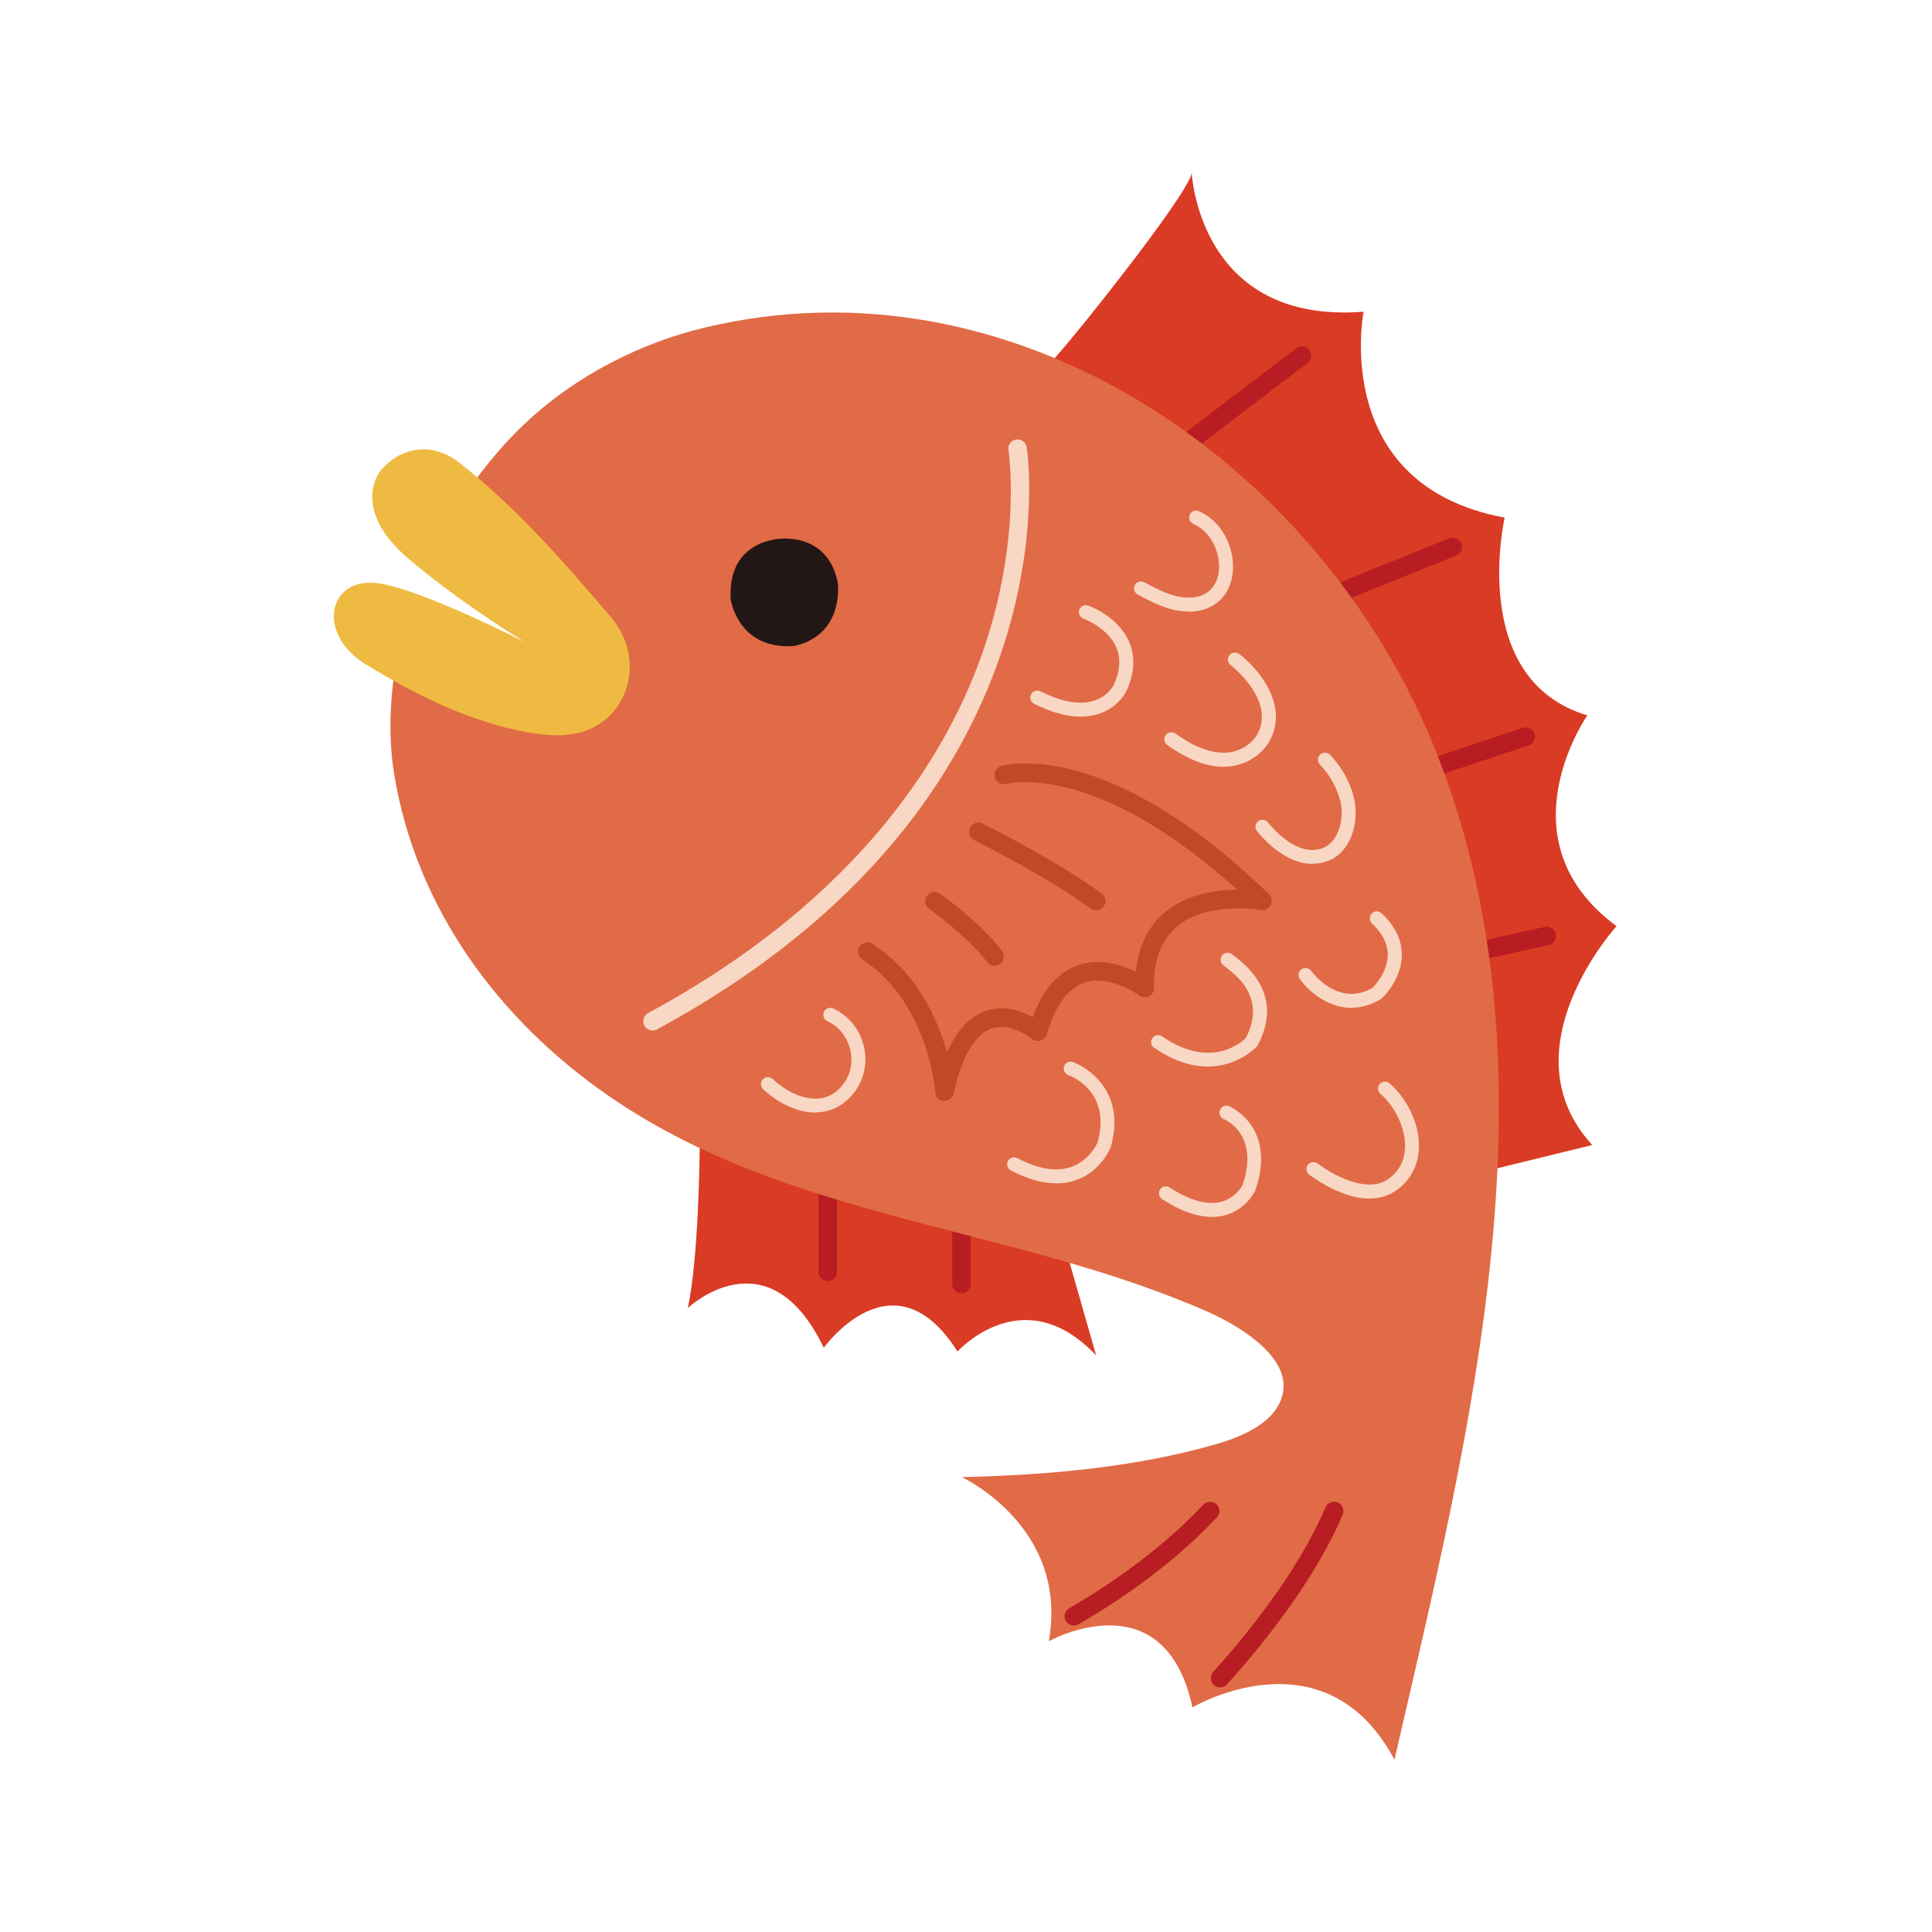 <?xml version="1.0" encoding="UTF-8"?><svg id="_レイヤー_1" xmlns="http://www.w3.org/2000/svg" width="53mm" height="53mm" viewBox="0 0 150.24 150.24"><defs><style>.cls-1{fill:#e16b46;}.cls-1,.cls-2,.cls-3,.cls-4,.cls-5,.cls-6,.cls-7{stroke-width:0px;}.cls-2{fill:#b71d22;}.cls-3{fill:#f8d7c5;}.cls-4{fill:#da3b24;}.cls-5{fill:#efba41;}.cls-6{fill:#c0492a;}.cls-7{fill:#221714;}</style></defs><path class="cls-4" d="M54.41,89.4s-.07,8.54-.93,12.32c0,0,6.26-5.92,10.58,3.09,0,0,5.42-7.59,10.4.29,0,0,5.11-5.7,10.78.3,0,0-2.89-10.1-2.89-10.11-.68-1.65-3.47-2.41-4.97-2.98-4.16-1.58-8.52-2.59-12.92-3.15-.89-.11-10.25-1.26-10.04.24Z"/><path class="cls-2" d="M74.77,100.58c-.4,0-.72-.32-.72-.72v-5.77c0-.4.32-.72.72-.72s.72.32.72.72v5.77c0,.4-.32.72-.72.72Z"/><path class="cls-2" d="M64.37,99.62c-.4,0-.72-.32-.72-.72v-6.75c0-.4.32-.72.72-.72s.72.32.72.72v6.75c0,.4-.32.72-.72.72Z"/><path class="cls-4" d="M83.09,26.6c2.97-3.56,9.62-12.09,9.58-13.2,0,0,.51,11.85,13.37,10.84,0,0-2.67,13.49,10.97,16.01,0,0-2.9,12.61,6.43,15.38,0,0-6.81,9.71,2.27,16.39,0,0-8.72,9.58-1.89,17.02l-12.61,3.09c.22-.14-5.47-35.68-15.69-50.12-1.01-1.43-2.09-2.8-3.25-4.11-3.18-3.6-6.79-6.81-10.56-9.77.04.03.58-.57,1.39-1.55Z"/><path class="cls-2" d="M92.03,35.39c-.22,0-.43-.1-.58-.28-.24-.32-.18-.77.14-1.01l9.21-7.02c.32-.24.77-.18,1.01.14.24.32.18.77-.14,1.01l-9.21,7.02c-.13.1-.29.15-.44.15Z"/><path class="cls-2" d="M103.7,46.99c-.29,0-.56-.17-.67-.45-.15-.37.03-.79.4-.94l9.27-3.74c.37-.15.79.03.94.4.15.37-.03.79-.4.94l-9.27,3.74c-.09.04-.18.05-.27.05Z"/><path class="cls-2" d="M109.33,61.1c-.3,0-.59-.19-.69-.49-.13-.38.08-.79.46-.91l9.32-3.1c.38-.12.79.08.91.46.13.38-.08.79-.46.91l-9.32,3.1c-.08.02-.15.04-.23.04Z"/><path class="cls-2" d="M112.86,75.15c-.33,0-.63-.23-.71-.57-.09-.39.16-.78.55-.86l7.42-1.64c.39-.09.78.16.86.55.09.39-.16.78-.55.86l-7.42,1.64c-.05.01-.1.02-.16.02Z"/><path class="cls-1" d="M111.42,57.83c-9.03-21.93-32.62-38.15-56.68-32.34-2.49.6-4.8,1.47-7.08,2.64-3.1,1.6-5.93,3.69-8.34,6.33-1.74,1.9-3.29,4.05-4.6,6.36l10.09,11.95s-6.97-2.1-13.38-4.03c-.87,3.19-1.24,6.48-.99,9.71.04.56.11,1.11.2,1.67,1.68,10.44,8.08,19.14,16.66,25.08,14.06,9.73,31.4,10.1,46.66,16.83,2.06.91,6.23,3.25,5.83,6.13-.34,2.42-3.25,3.58-5.21,4.14-6.4,1.84-13.15,2.4-19.78,2.57,0,0,8.34,3.86,6.76,12.76,0,0,8.97-5,11.17,5.14,0,0,10.29-6.09,15.71,4.07,5.8-25.26,13.32-53.88,2.98-79.01Z"/><path class="cls-5" d="M40.71,49.88s-7.7-3.93-11.13-4.5c-4.09-.68-5.05,3.9-1.13,6.29,3.98,2.42,8.1,4.48,12.65,5.29,1.3.23,2.66.34,3.94.02,3.79-.95,5.3-5.66,2.45-9.01-3.65-4.29-7.35-8.52-11.78-12-1.99-1.56-4.43-1.33-6.09.6-.55.65-1.91,3.41,2.1,6.84,4.01,3.43,8.99,6.46,8.99,6.46Z"/><path class="cls-7" d="M61,41.88s-4.45-.13-4.18,4.72c0,0,.54,3.91,4.85,3.64,0,0,3.64-.4,3.5-4.72,0,0-.27-3.64-4.18-3.64Z"/><path class="cls-2" d="M83.51,126.41c-.25,0-.49-.13-.63-.36-.2-.35-.08-.79.27-.99,2.33-1.34,6.77-4.16,10.43-8.05.27-.29.73-.3,1.02-.03.29.27.31.73.03,1.02-3.78,4.03-8.37,6.94-10.76,8.31-.11.06-.24.1-.36.1Z"/><path class="cls-2" d="M94.88,131.22c-.17,0-.34-.06-.48-.19-.3-.27-.32-.72-.05-1.02,2.34-2.6,6.59-7.72,8.72-12.79.16-.37.58-.54.95-.39.37.16.54.58.39.95-2.21,5.26-6.57,10.52-8.98,13.19-.14.16-.34.24-.54.24Z"/><path class="cls-6" d="M73.46,85.63s-.04,0-.06,0c-.36-.03-.64-.32-.67-.68,0-.07-.49-6.98-5.67-10.33-.34-.22-.43-.66-.22-1,.22-.34.66-.43,1-.22,3.53,2.28,5.1,5.9,5.8,8.46.75-1.73,1.76-2.82,3.02-3.25,1.43-.49,2.8.02,3.65.49.8-2.18,2-3.54,3.57-4.06,1.69-.56,3.38,0,4.45.54.19-1.96.93-3.5,2.21-4.6,1.71-1.45,4-1.78,5.65-1.8-5.53-5.02-9.95-7.02-12.77-7.8-3.29-.92-5.14-.43-5.16-.42-.38.11-.78-.12-.89-.5s.11-.78.49-.89c.33-.1,8.26-2.23,20.81,9.96.23.22.28.57.14.85-.15.28-.46.44-.77.38-.04,0-4.17-.72-6.56,1.33-1.2,1.03-1.79,2.62-1.74,4.73,0,.28-.15.53-.39.66-.25.13-.54.1-.77-.07-.02-.02-2.24-1.66-4.24-1-1.3.44-2.29,1.79-2.93,4.02-.07.24-.25.42-.49.49-.24.07-.49.02-.68-.14-.01-.01-1.6-1.32-3.12-.8-1.31.45-2.34,2.2-2.96,5.06-.07.33-.37.57-.71.57Z"/><path class="cls-6" d="M77.34,75.11c-.22,0-.44-.1-.58-.29-1.52-2.04-4.48-4.13-4.51-4.15-.33-.23-.4-.68-.17-1.01.23-.33.68-.4,1.01-.17.13.09,3.18,2.25,4.83,4.47.24.32.17.77-.15,1.01-.13.1-.28.14-.43.14Z"/><path class="cls-6" d="M85.24,70.79c-.15,0-.3-.05-.43-.14-3.32-2.45-9-5.29-9.05-5.32-.36-.18-.5-.61-.32-.97.18-.36.61-.5.97-.32.24.12,5.84,2.93,9.27,5.45.32.24.39.69.15,1.01-.14.19-.36.29-.58.29Z"/><path class="cls-3" d="M50.75,80.14c-.26,0-.51-.14-.64-.38-.19-.35-.06-.79.29-.98,16.73-9.05,23.46-20.47,26.15-28.45,2.92-8.65,1.88-15.26,1.87-15.32-.07-.39.2-.77.59-.83.39-.06.77.2.83.59.05.27,4.19,27.46-28.75,45.28-.11.06-.23.09-.34.09Z"/><path class="cls-3" d="M92.42,47.55c-.05,0-.1,0-.16,0-1.42-.05-2.68-.72-3.79-1.32-.26-.14-.36-.47-.22-.73.14-.26.47-.36.73-.22,1.01.54,2.15,1.15,3.32,1.19,1.75.06,2.28-1.06,2.43-1.73.31-1.39-.39-3.33-1.93-4-.27-.12-.4-.44-.28-.71s.44-.4.71-.28c2.1.92,2.97,3.43,2.56,5.24-.37,1.62-1.62,2.58-3.37,2.58Z"/><path class="cls-3" d="M84.03,55.73c-1.07,0-2.28-.33-3.61-1-.27-.13-.38-.46-.24-.73.13-.27.46-.37.73-.24,1.72.86,3.15,1.09,4.26.7,1.06-.38,1.45-1.21,1.46-1.24.48-1.07.54-2.03.18-2.87-.67-1.56-2.54-2.23-2.55-2.24-.28-.1-.43-.41-.33-.69.1-.28.41-.43.69-.33.09.03,2.34.84,3.19,2.83.48,1.13.42,2.39-.18,3.74-.02.05-.56,1.27-2.06,1.81-.47.17-.98.26-1.53.26Z"/><path class="cls-3" d="M95.15,59.63c-1.33,0-2.8-.57-4.38-1.7-.24-.17-.3-.51-.13-.76.17-.24.51-.3.76-.13,1.7,1.22,3.2,1.69,4.46,1.42,1.25-.27,1.84-1.24,1.85-1.25,1.62-2.69-1.98-5.46-2.01-5.49-.24-.18-.29-.52-.1-.76.18-.24.52-.28.76-.11,1.53,1.16,3.98,4.09,2.29,6.91-.03.05-.81,1.38-2.55,1.76-.31.07-.62.1-.94.1Z"/><path class="cls-3" d="M63.42,86.52c-1.33,0-2.82-.66-4.07-1.81-.22-.2-.23-.55-.03-.77.2-.22.55-.23.77-.03,1.14,1.06,2.49,1.63,3.62,1.51.78-.08,1.43-.49,1.94-1.22.54-.76.7-1.74.44-2.68-.26-.95-.9-1.72-1.75-2.11-.27-.12-.39-.45-.27-.72.12-.27.45-.39.72-.27,1.15.53,2.01,1.55,2.35,2.81.34,1.25.12,2.56-.61,3.58-.69.98-1.63,1.56-2.72,1.67-.13.01-.27.02-.4.02Z"/><path class="cls-3" d="M102.06,67.18c-2.08,0-3.78-1.89-4.31-2.55-.19-.23-.15-.58.09-.76.23-.19.58-.15.76.08.51.63,2.3,2.65,4.19,2.03,1.19-.39,1.71-2.06,1.5-3.37-.18-1.08-.78-2.23-1.65-3.16-.21-.22-.2-.56.02-.77.22-.21.56-.2.77.02,1.04,1.09,1.72,2.42,1.93,3.73.28,1.77-.4,3.97-2.23,4.57-.36.12-.72.17-1.07.17Z"/><path class="cls-3" d="M105.11,78.38c-1.85,0-3.36-1.3-4.03-2.24-.18-.24-.12-.58.12-.76.24-.18.58-.12.76.12.09.12,2.13,2.86,4.77,1.32.2-.2,1.18-1.25,1.19-2.56,0-.85-.41-1.68-1.23-2.45-.22-.21-.23-.55-.02-.77.21-.22.55-.23.77-.02,1.05.99,1.58,2.08,1.57,3.25-.01,1.93-1.51,3.32-1.57,3.38-.03.02-.06.05-.09.06-.78.47-1.53.65-2.23.65Z"/><path class="cls-3" d="M93.92,82.94c-1.17,0-2.58-.37-4.17-1.46-.25-.17-.31-.51-.14-.75.17-.25.51-.31.75-.14,3.78,2.6,6.17.48,6.52.13,1.63-3.12-.76-4.9-1.54-5.49-.14-.11-.24-.19-.28-.23-.2-.22-.18-.56.04-.77.22-.2.55-.18.75.02.03.02.08.06.14.1,3.27,2.45,2.79,5.13,1.81,6.94-.02.04-.05.07-.08.11-.02.02-1.43,1.54-3.82,1.54ZM97.33,81.03h0,0Z"/><path class="cls-3" d="M82.13,92.02c-1.07,0-2.25-.33-3.52-1-.27-.14-.37-.47-.23-.73.14-.27.47-.37.73-.23,1.65.87,3.08,1.09,4.24.67,1.43-.53,2.01-1.9,2.01-1.91,1.09-3.99-2.14-5.17-2.28-5.21-.28-.1-.43-.41-.33-.69.1-.28.41-.43.69-.33.04.01,4.32,1.57,2.95,6.58-.05.13-.76,1.88-2.65,2.58-.51.19-1.05.28-1.62.28Z"/><path class="cls-3" d="M94.23,94.63c-1.16,0-2.45-.46-3.86-1.38-.25-.16-.32-.5-.16-.75.16-.25.5-.32.75-.16,1.59,1.04,2.96,1.41,4.06,1.1,1.13-.32,1.61-1.29,1.61-1.3,1.33-3.92-1.34-5.07-1.46-5.11-.28-.11-.41-.43-.3-.71.11-.28.43-.41.7-.3.04.02,3.74,1.55,2.06,6.52-.05.11-.7,1.48-2.32,1.95-.35.1-.72.15-1.1.15Z"/><path class="cls-3" d="M106.51,93.21c-1.97,0-3.98-1.33-4.7-1.86-.24-.18-.29-.52-.12-.76.18-.24.52-.29.76-.12,1.71,1.26,4.06,2.24,5.5,1.22.82-.58,1.26-1.39,1.31-2.41.07-1.45-.72-3.19-1.91-4.22-.23-.2-.25-.54-.06-.76.2-.23.54-.25.76-.06,1.46,1.26,2.38,3.3,2.29,5.09-.07,1.35-.68,2.47-1.76,3.24-.64.45-1.35.63-2.07.63Z"/></svg>